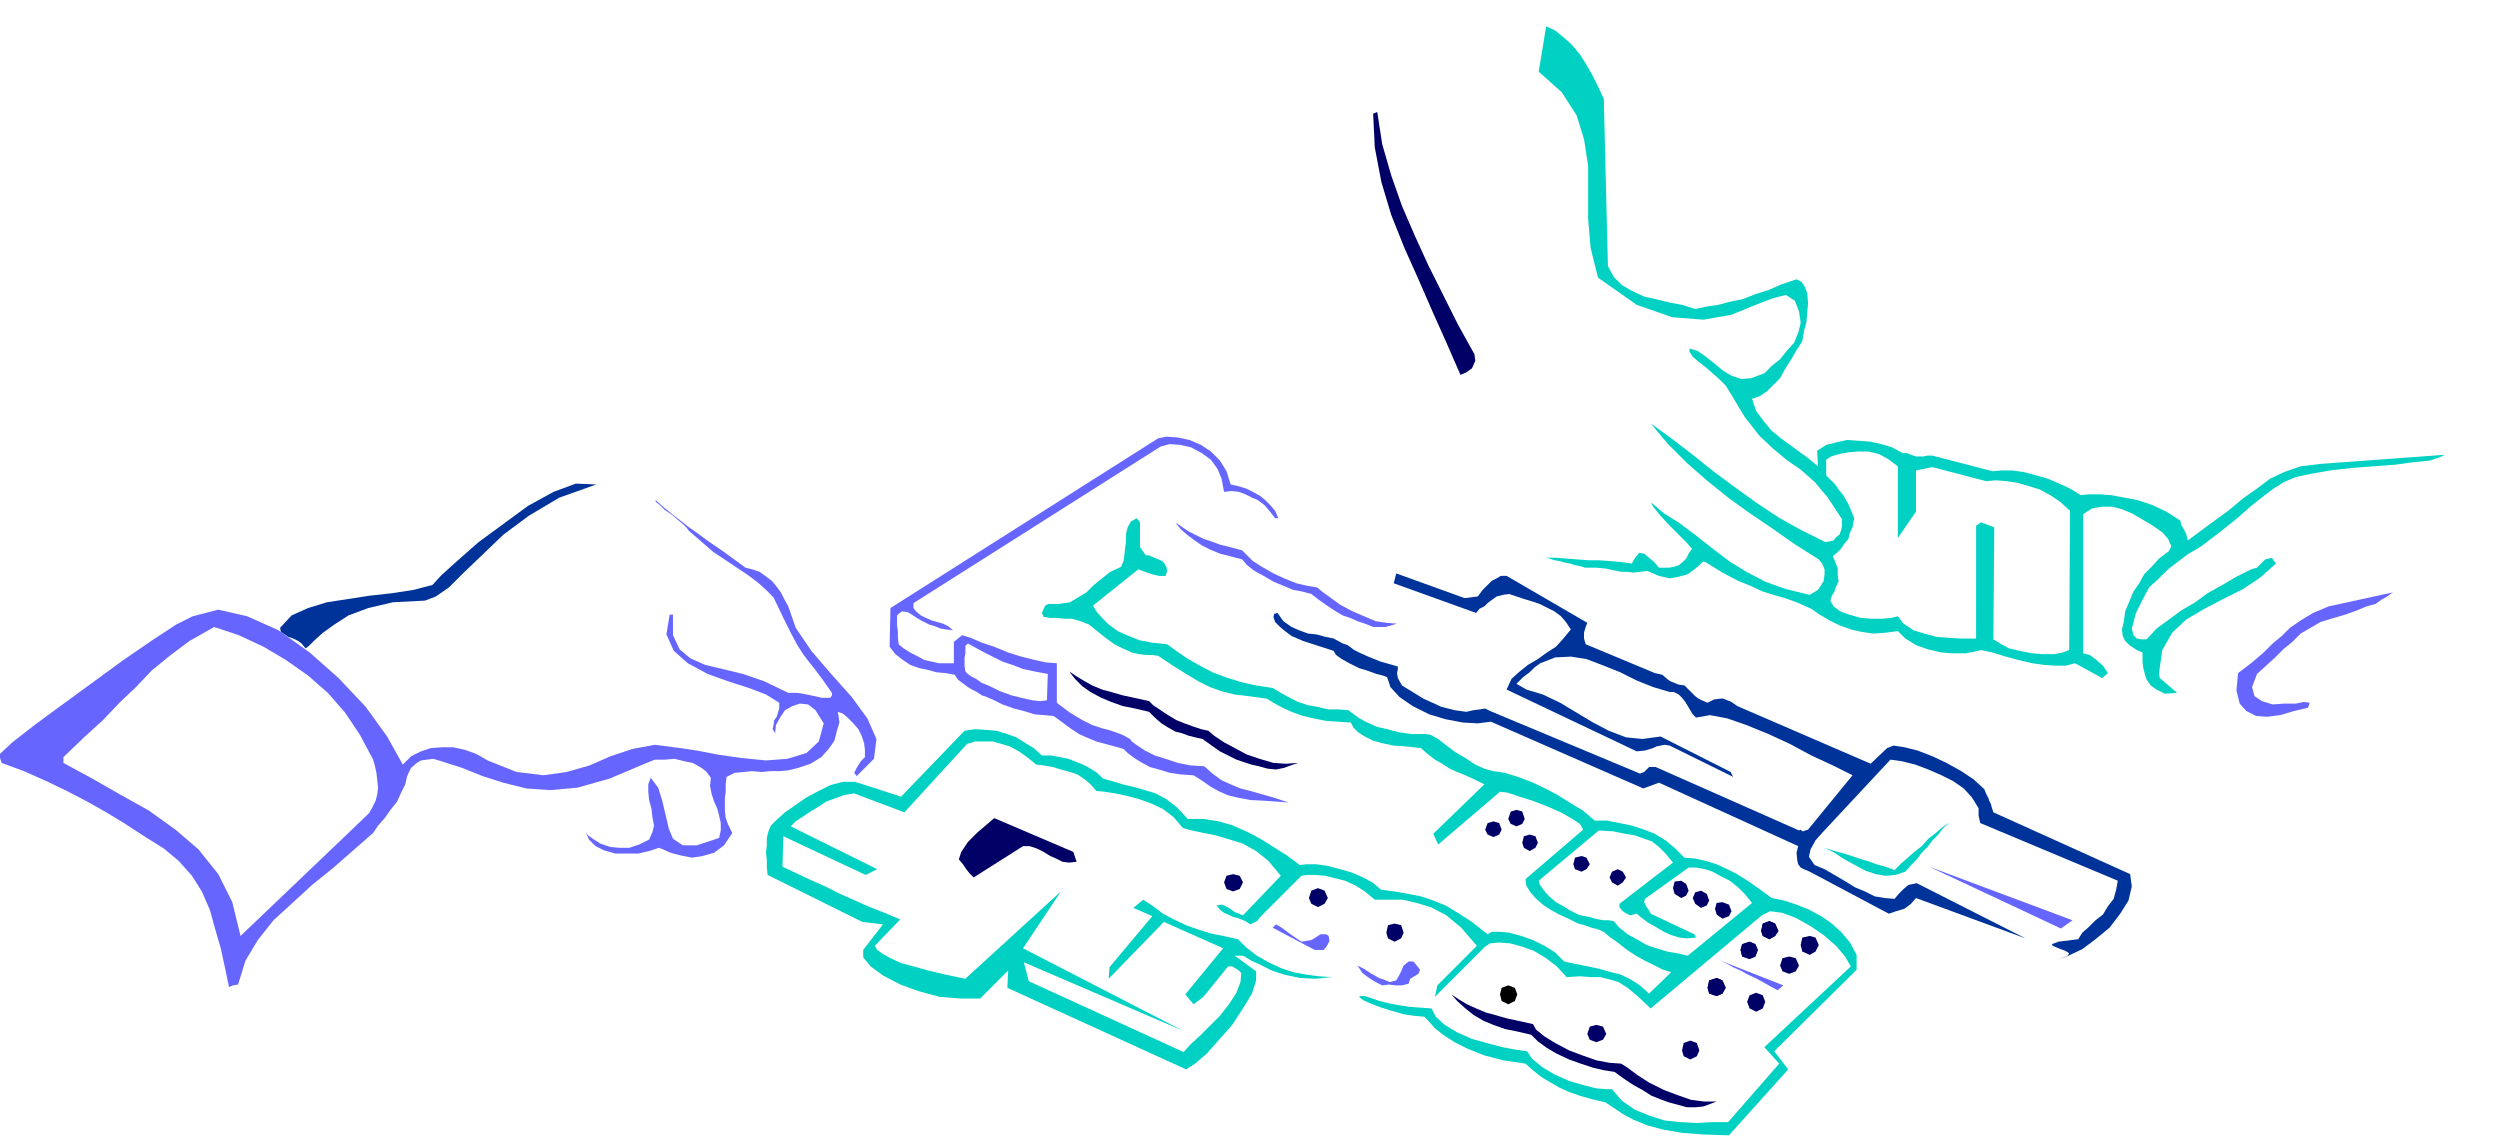 <svg xmlns="http://www.w3.org/2000/svg" fill-rule="evenodd" height="223.05" preserveAspectRatio="none" stroke-linecap="round" viewBox="0 0 3035 1380" width="490.455"><style>.brush1{fill:#66f}.pen1{stroke:none}.brush2{fill:#039}.brush3{fill:#00d1c2}.brush4{fill:#006}</style><path class="pen1 brush1" d="M453 1011h-30l25-24 4-7 4-8 2-8 1-8-1-9-1-9-2-9-2-7-16-30-18-27-21-24-24-21-27-19-27-16-30-14-30-10-30 17-24 18-22 18-19 20-20 19-20 21-23 21-25 24v7l35 19 35 20 34 19 32 23 28 24 24 30 17 34 10 41 131-125h30l-24 21-24 21-26 21-24 22-23 21-19 24-15 25-9 29-6 1-5 2-5-24-5-23-7-24-6-22-10-23-12-19-16-18-18-15-24-15-23-15-23-14-23-13-25-13-25-12-27-12-27-10-2-6v-5l15-14 27-21 34-25 37-27 37-27 35-24 29-19 20-10 31-8 35 8 38 17 38 27 35 31 33 35 26 36 19 34 10-10 12-6 12-4 14-1h13l14 3 14 5 14 8 35 14 33 4 28-4 28-8 25-11 27-9 27-5 31 4 20 3 26 5 28 4 30 3 26-2 23-7 15-14 6-22-10-16-9-7-10-1-9 3-9 5-6 9-5 9-1 10-3-5 1-5 1-6 3-4 3-10v-7l-16-10-21-8-25-8-25-9-24-13-17-15-9-20 4-24h4v25l8 17 13 11 18 8 21 5 25 6 26 9 29 14h11l12 2 9 2 9 2h10l2-3v-3l-12-17-9-12-8-10-6-8-7-11-7-13-10-20-12-25-9-9-10-9-12-9-12-8-15-10-15-10-15-13-15-13-2-3-4-4-7-6-7-6-9-6-6-6-5-4v-2l10 9 10 8 9 7 10 8 10 7 15 11 19 13 26 19 8 2 9 3 7 5 8 6 5 6 6 8 4 8 5 9 9 26 19 28 24 28 25 28 19 26 11 25-3 24-21 21-3-4 3-6 5-8 5-5v-9l-1-8-3-9-4-8-7-8-6-6-6-5-6-2 1 5 1 8-3 10-3 12-7 10-9 10-13 8-15 5-12 3-11 1h-11l-10 1-12-1-10 1-11 1-10 5-1 9v9l-1 8v15l1 9 3 8 5 10-10 15-12 9-14 4-13 2-15-3-11-3-9-4-5-2-12 4-13 3h-28l-14-4-10-5-8-8-4-9 3 4 7 5 8 5 12 4 11 1h12l12-4 12-6 4-9 2-8-2-10-1-10-3-11-1-10v-9l3-8 9 12 5 16 4 17 4 17 5 12 12 8h17l27-9 2-9v-9l-2-9-2-8-4-9-3-9-2-10 1-10-6-8-7-5-9-5-10-2-12-3-12 1h-12l-10 4-45 19-39 11-33 3-29-2-28-7-25-8-25-10-25-8-10-3-8 1-7 1-5 3-7 6-3 6-2 5-2 9-5 10-5 11-8 10-7 10-8 9-6 9z"/><path class="pen1 brush2" d="m371 787-5-6-4-3-6-3-6-2-9-6-1-5 14-15 20-9 23-7 26-4 26-4 27-3 26-4 23-6 11-12 20-18 25-22 30-22 30-22 31-17 27-10 25 1-45 16-37 22-31 23-26 25-22 21-18 18-16 11-13 5-39 2-30 7-24 9-17 11-14 10-10 9-7 7-4 3z"/><path class="pen1 brush1" d="m2827 736 78-17-3 2-4 3-7 4-7 5-11 3-12 5-14 5-17 5-13 4-12 7-12 7-10 10-11 9-10 10-11 10-11 10-6 16 3 11 9 6 13 4 14-1h14l10-2 7 1-2 6-17 4-17 5-16 2-13-1-12-6-8-9-4-16 2-21 17-13 14-12 11-11 11-9 10-10 13-9 15-9 19-8z"/><path class="pen1 brush3" d="M2346 567v-14l73 19 11-1h13l14 2 15 4 14 4 14 6 13 6 13 8 10-1h13l14 1 16 3 16 3 18 6 17 8 17 11 1 5 3 5 3 6 2 8 27-20 22-16 18-15 17-12 16-12 17-8 20-7 25-3 150-11-6 3-12 4-20 2-22 3-27 2-26 2-26 3-23 4-19 4-14 6-13 8-13 10-14 11-17 15-20 16-25 19-14 8-12 9-13 10-11 11-12 11-8 15-8 16-5 19 2 8 4 4 5 1h7l12-13 15-11 15-11 17-10 15-11 18-10 17-10 18-9 7-2 5-5 5-5 8-2 5 7-19 17-21 14-24 12-23 12-22 13-17 16-12 21-4 28 1 6 7 6 7 6 7 6-15 1-10-5-7-5-5-7-2-6-2-8-1-7v-12l-7-3-9-6-5-5-3-6-1-8 2-8 2-14 5-12 5-12 7-10 6-11 9-9 9-10 12-9 3-6-4-9-7-8-13-9-12-7-12-7-12-5-12-3h-12l-12 2-11 7v169l8 2 8 6 8 7 6 9-7 6-33-18-11 3h-12l-15-1-14-2-17-4-15-4-16-5-14-3-8 2-11 2h-15l-14-1-17-4-14-5-13-8-9-9-15 2-15 1-14-2-13-3-14-5-12-6-12-7-10-7-18-8-14-5-14-4-13-4-15-7-15-6-19-10-21-13h-3l-4 4-6 5-8 6-11 3-11 2-13-3-14-6-9 1-8 1-8-1h-7l-10-2-9-2-12-1h-13l-6-2-6-1-6-2-6-1-7-2-6-1-6-2-4-1h12l13 1 13 1 13 1h13l13 1 13 1 14 2 4-7 5-6 6 1 6 5 6 5 6 7h12l6-1 6-2 5-4 4-4 3-6 4-6-7-8-10-10-12-12-10-11-8-10-3-5 3 2 13 11 19 12 20 15 19 15 21 16 21 13 23 12 25 9 29 7 5-3 5-3 4-6 3-5 1-8v-6l-3-7-4-5-30-19-27-19-28-19-25-18-26-21-24-21-23-23-21-25 25 18 26 20 25 20 27 20 25 18 27 18 27 15 30 15 5-1 5-1 3-4 4-3 2-5 1-5v-9l-17-26-16-19-17-15-16-11-17-14-17-16-18-23-18-30-5-8-7-7-9-8-8-7-9-7-7-6-4-6v-4l10 3 10 7 10 8 11 9 10 6 12 4 12-1 16-6 9-9 10-8 8-10 9-10 5-12 3-12-2-14-5-13-11-7-16 4-23 9-27 11-34 6-38-3-43-15-47-33-9-36-3-35v-65l-5-32-9-29-18-28-28-25 9-55 11 5 11 9 9 8 10 12 7 11 8 14 7 14 7 15 5 203 7 13 10 10 12 7 15 7 14 3 16 4 16 3 16 5 14-3 14-2 15-4 15-3 15-6 16-5 16-7 18-6 6 3 4 6 3 8 1 12-1 11-1 12-3 11-2 12-7 11-7 12-7 11-6 11-8 8-8 8-9 6-9 3 5 15 9 12 9 11 12 10 11 8 11 8 11 8 12 10-1-19 11-7 12-3 13-3 14 1 14 1 14 3 13 4 13 7h5l5 2 6 2h9l5-1h6v14l-10 2-10 2v50l-22 32v-87l-12-9-11-6-13-3h-12l-12 1-11 2-10 3-6 4v19l5 5 6 6 4 6 5 6 3 5 4 7 3 7 4 10-1 5-1 6-3 6-2 8-5 6-4 6-5 5-5 4 3 7 3 8v8l1 8-3 6-2 6-3 5-2 6 4 7 8 6 11 4 14 4 13 1h13l11-1 8-2 7 9 12 8 13 4 15 4 13 1 14 1h21V638l6-4 16 6-1 136 8 5 11 6 13 3 15 3 13 1h14l10-2 8-3 1-169-12-11-12-8-13-7-13-4-14-4-13-2-13-1-12 1-65-17z"/><path class="pen1 brush4" d="m1773 455-17-39-17-38-17-39-17-38-16-40-12-40-8-42-2-41 5-2 6 39 11 38 13 37 16 37 16 35 18 36 18 36 20 36 1 8-4 9-7 5-7 3z"/><path class="pen1 brush3" d="M1916 1121v-11l3 1 5 1 6 1 6 2 5 1 6 1h6l6 1 7 8 10 8 11 6 12 7 12 4 13 4 12 2 13 3 78-64-9-11-8-8-10-8-10-5-11-6-9-3-11-2h-9l-53 38-1 4 3 6 3 4 2 4 53 25 2 4-11 1-9-1-10-3-9-4-10-6-9-5-8-6-6-5-8 2-6-3-4-3-3-4v-4l65-50-9-11-8-8-9-7-9-3-11-4-12-2-15-3-17-1-73 61 1 4 4 6 4 5 6 6 6 5 9 5 8 5 10 5v11l-12-6-11-5-11-6-9-6-9-8-6-7-5-8-1-8 70-60-4-7-9-6-14-8-16-7-18-7-16-5-15-5-9-1-75 64-6-13 62-60-12-6-11-5-10-4-9-4-9-6-9-5-9-7-8-7-18-2-15-1-14-3-11-3-10-5-8-5-6-6-3-6-15-1-15-1-15-3-13-3-14-5-11-5-11-6-8-5-22-3-17-2-16-4-14-5-14-7-15-9-16-10-18-12-7-1h-7l-9-1-9-2-11-5-10-5-11-8-10-8-10-8-10-4-11-3h-9l-9-1h-8l-6-1h-2l-2-5 2-5 2-4 4-2h13l13-2 10-6 10-6 9-9 10-8 10-8 13-6 3-7 1-7 1-9 1-8v-9l2-8 4-7 7-4 4 5v30l7 10h4l4 2 5 2 7 3 2 2 3 5 1 5-2 6h-8l-8-2-9-3-8-3-55 44 4 7 7 8 8 8 11 8 11 5 15 6 15 3 19 2 11 8 13 9 14 8 17 9 16 6 19 6 18 4 20 3 10 6 11 6 10 5 12 4 12 2 12 3h12l13 1 4 3 8 6 9 5 13 6 13 3 15 4 15 2h18l5 1 9 5 9 7 12 9 12 7 12 8 11 5 11 3 14 2 16 5 16 6 17 8 15 8 16 10 15 9 14 12h15l15 3 15 3 15 5 13 5 13 8 11 9 12 12 13 1 13 3 13 4 13 6 12 6 14 9 13 9 15 11 15 3 15 5 15 6 15 8 13 9 12 11 10 12 8 15v18l-100 99 17 22-72 80-31-1-26-2-23-4-19-5-17-7-13-7-12-8-9-6-17-4-14-4-14-5-11-5-12-7-10-6-10-8-9-8-27-4-23-6-20-8-16-8-14-9-10-8-8-9-5-5-12-1-13-2-14-4-13-4-13-5-9-4-5-4 1-1h6l9 3 9 3 12 3 11 2 13 2 13 1 14 1 5 10 11 10 15 9 18 8 18 5 19 5 16 3 14 2 6 9 12 10 15 9 18 8 17 5 16 4 12 1h7l12 14 16 11 17 7 19 6 19 2 20 1 19-1h19l62-71-18-20 105-98-7-12-11-13-15-13-16-11-18-10-16-6-15-2-10 5-135 113-16-15-12-10-11-7-10-3-12-3h-11l-14-1-16 1-12-13-13-10-15-9-14-5-15-4-13-1-11 1-6 4-61 61 3-14 48-48-19-22-18-15-19-10-17-5-17-4h-34l-12-10-11-7-13-6-12-3-12-3-12-1h-10l-7 1-49 49-5 6-8 4-6-4-5-2-5-2-5-1-6-3-5-2-5-4-4-5 7-1 8 4 7 5 10 4 46-48-15-18-15-12-16-9-16-5-17-5-15-3-14-3-11-3-11-13-13-10-15-7-14-5-15-4-14-3-13-2-10-1-7-8-7-6-9-6-9-3-11-3-10-3-11-2-9-1-11-9-10-7-11-6-10-3-11-3h-21l-10 3-76 83-61-23-12 2-11 4-11 4-9 6-10 6-9 6-9 6-6 6 105 52-14 7-100-47-1 37 17 8 17 8 18 8 18 9 18 8 18 8 18 7 19 8-31 32 3 5 7 5 9 5 13 6 15 4 18 5 21 5 24 5 116-106-46 69 194 100-193-83 6 23 188 86 8-9 12-11 12-12 12-12 11-14 9-14 5-13 1-11-3-3-3-2-5-3h-5l-30 37-12 9-10-12 46-56-72-32-67 69 1-14 52-62-23-10 12-10 12 8 12 9 13 7 15 7 14 5 16 5 15 3 18 4 10 10 13 10 14 8 15 7 15 5 16 3 15 2 16 1-20 2-19-1-19-4-15-5-14-7-11-5-8-5-2-1h-10l26 19v11l-5 16-11 18-13 20-16 18-15 17-14 12-11 7-217-99 1-21-34 34h-24l-25-2-26-7-22-8-21-11-15-11-9-11v-9l24-31-25-3-115-57-1-9v-9l-1-9 1-9v-9l2-8 3-7 6-6 11-10 13-9 13-9 15-8 14-7 15-4h15l16 5 40 13 77-80 13-2 14 1 12 1 13 4 11 4 11 7 10 6 10 9h11l11 2 10 2 10 4 8 3 9 5 8 5 7 7 11 3 13 4 13 3 14 4 13 4 13 7 13 10 13 14h19l19 3 17 5 18 8 15 8 16 10 16 10 16 12 8-1h12l14 2 15 4 14 4 14 6 11 6 11 9 16 2 17 3 15 3 15 5 15 6 15 9 17 11 19 15 5-3h10l11 1 15 4 14 5 14 7 13 8 11 11 14 3 15 3 14 3 14 4 12 3 12 6 11 7 11 10 27-26-10-3-10-5-12-6-11-6-12-8-10-8-10-7-7-6-7-3-8-2-8-3-8-2z"/><path class="pen1 brush1" d="m2158 1202-9-5-9-5-9-5-9-4-9-5-9-4-9-5-9-4 79 31-7 6zm-480-6-8-4-8-5-8-6-6-9 8 4 9 6 4 2 5 3 6 2 7 3 8-2 3-5 3-6 3-7 6-5h6l8 10-2 5-5 3-5 3-2 6-8 2h-8l-8-1-8 1z"/><path class="pen1 brush2" d="m2404 999-2-9v-9l-8-13-10-11-13-9-14-7-16-7-16-6-16-4-14-2-83 89-8 9-6 11-2 9 7 10 12 5 12 7 12 7 13 8 12 5 12 6 12 2 12 1 5-6 6-6 6-5 10-2 132 67-133-49-6 7-8 6-10 3-9 3-96-51-7-3-4-2-3-4-1-4-1-10 2-8-169-77-19 7-185-81-16 2-18-1-21-4-20-6-20-10-16-11-11-12-4-12-5-2-8-2-11-4-10-3-12-6-9-5-7-5-3-5-37-12-7-3-7-3-8-6-6-5-6-6-2-6 1-4 4-1 7 10 10 7 9 4 11 4 10 1 11 3 10 2 11 6 6 2 8 6 6 3 11 5 15 6 21 6v3l-1 5 1 6 5 9 26 16 22 10 16 4 14 2 9-2 8-1 6-1 6 3 182 76 5-2 3-3 3-3h8l174 77 2-1 2 2h1l6-2 54-66-24-12-26-12-26-14-26-12-27-11-23-8-21-4-17 3-4-4-3-5-3-5-3-5-4-5-4-4-6-3h-5l-20-6-20-8-20-10-20-8-21-8-19-3-19 1-18 7-7 5-6 6-8 6-8 8 12 7 20 6 21 10 20 12 20 12 19 10 21 8 20 2 22-3 85 43 3 6-77-38-6-1-5 1-5 1-4 2-10 3-10 1-158-75 6-13 10-9 10-8 12-7 11-8 11-7 9-10 9-11-6-9-6-7-8-6-8-4-10-5-9-3-10-3-9-3-9-3-7 1-8 2-7 5-4 3-4 4-6 3-4 5-100-36 3-12 83 30 16-2 6-8 8-8 3-3 6-3 5-3h7l98 57-2 5-2 7v7l2 7 84 35 9 2 7 6 3 2 5 2 5 2 7 1 5 5 6 6 2 2 4 3 4 2 7 3 8-4 8-1h3l5 2 5 2 7 5 162 70 20-19 8-3 13 2 16 4 18 7 17 8 18 10 15 10 13 12 2 5 3 6 1 3 2 4 1 4 2 6 166 75 2 15-4 17-10 16-13 17-17 14-16 12-17 8-13 5 12-5 2-3-5-3-8-3-7-3-1-2 8-3 24-3 5-8 8-7 8-8 9-7 6-10 7-9 3-11 2-11-167-70z"/><path class="pen1 brush1" d="m1596 1153-51-27 4-4 7 4 8 6 7 5 9 6 6-1 6-1 5-3 6-4h7l3 2 1 6-3 6-4 5h-11zm906-26-160-75 174 65-14 10z"/><path class="pen1 brush4" d="m1182 1065-5-5-4-5-4-6-5-6 3-9 4-6 4-6 6-6 6-6 6-5 7-6 7-6 96 41 4 12-9 1-8-1-8-4-7-3-8-5-8-4-9-3h-8l-60 38z"/><path class="pen1 brush3" d="m2313 1058-12 4-12 1-12-2-12-4-13-7-13-7-12-8-12-6 9 3 11 3 10 3 12 4 10 3 11 4 11 3 11 4 8-8 8-7 8-7 9-7 8-9 9-7 8-7 9-6-8 7-6 8-7 7-6 8-7 7-6 8-7 7-7 8z"/><path class="pen1 brush1" d="M1192 844v-15l3 1 9 4 10 5 14 5 12 3 13 3 10 1 8-1 1-32-16-3-14-3-13-5-12-4-12-6-10-5-11-6-9-5-3 3v9l-1 5v11l1 6 3 3 4 3 6 3 7 5v15l-6-4-6-3-5-3-4-3-8-6-4-6-11-2-11-1-11-3-10-2-11-4-9-6-9-7-7-9 1-47 325-206 10-2 14 1 14 3 14 6 12 8 11 11 8 13 5 16 9 2 10 3 8 4 9 5 6 5 7 7 5 6 4 9h-4l-7-9-6-7-8-6-7-3-8-4-8-3-9-1-9 1-3-16-5-12-8-11-11-8-13-7-13-3-13-1-11 3-300 190v6l3 4 6 5 6 3 7 3 7 2 7 2 6 3 6 5-8-1-7-1-7-3-7-2-8-4-7-4-6-4-5-3-7-1-4 3-2 2v12l1 7v7l1 9 6 5 8 5 8 4 9 5 9 2 9 2h18v-26l10-8 10 3 14 6 15 5 17 7 16 5 16 4 14 3 13 1v48l16 12 15 9 12 6 12 4 8 2 9 3 8 3 9 5 2 3 7 5 9 6 12 6 13 4 15 5 15 3 17 1 10 9 11 8 11 5 12 5 12 3 14 4 14 4 18 6-27-2-19-1-16-3-12-3-11-5-9-5-10-7-11-7-15-1-14-2-13-4-11-3-11-6-8-5-8-6-5-5-18-5-15-4-12-5-9-4-9-6-7-5-8-6-7-5-11-1-12-1-13-4-12-3-14-5-10-5-9-4-6-2z"/><path class="pen1 brush4" d="m1539 933-11-3-9-2-9-3-9-3-10-5-10-5-10-7-11-8-9-2-8-2-8-3-8-2-9-5-8-5-8-7-7-7-17-4-15-3-14-5-12-5-13-7-10-7-9-9-7-9 9 6 10 6 9 5 12 5 11 3 14 4 14 3 18 4 5 5 9 6 9 6 10 6 10 4 11 4 9 3 9 2 7 6 12 8 13 7 15 8 15 5 17 5 15 1 15-1-9 3-8 3-10 2-10-1zm509 411-11-3-11-3-11-4-10-4-11-7-11-6-12-8-11-8-13-2-13-3-15-5-14-5-15-7-12-7-11-8-8-8-17-4-15-3-14-5-12-5-12-7-10-8-10-9-7-8 9 6 10 6 11 5 12 5 11 3 14 4 14 3 18 4 4 7 10 8 13 8 17 9 16 6 17 6 16 3 14 1 8 5 12 9 14 9 18 9 16 6 17 6 16 2h15l-8 3-8 3-10 1h-10z"/><path class="pen1 brush1" d="m1667 761-10-4-9-3-9-4-9-3-10-6-9-6-10-7-9-7-11-3-11-2-12-5-12-5-12-7-11-6-9-7-6-7-15-4-12-3-12-5-10-5-10-7-8-6-8-7-6-8 7 5 9 6 8 4 10 5 9 3 11 4 12 3 15 4 5 5 8 8 11 7 14 8 13 6 15 6 13 3 12 2 6 5 11 8 11 8 15 8 14 6 14 6 14 2 12 1-7 2-7 2h-15z"/><path class="pen1 brush4" d="m1497 1082-8-3-3-8 3-8 8-2 8 2 4 8-4 8-8 3zm103 19-8-4-3-7 3-9 8-3 8 3 4 9-4 7-8 4z"/><path class="pen1" style="fill:#000" d="m1831 1219-8-4-2-8 2-8 8-3 8 3 3 8-3 8-8 4z"/><path class="pen1 brush4" d="m1938 1265-8-3-3-7 3-9 8-2 8 2 4 9-4 7-8 3zm114 21-8-4-2-7 2-9 8-3 8 3 3 9-3 7-8 4zm32-77-9-3-2-7 2-9 9-3 7 3 4 9-4 7-7 3zm40-45-9-3-2-8 2-7 9-3 7 3 3 7-3 8-7 3zm24-24-8-4-2-6 2-9 8-3 7 3 4 9-4 6-7 4z"/><path class="pen1 brush4" d="m2084 1209-9-3-2-7 2-9 9-3 7 3 4 9-4 7-7 3zm40-45-9-3-2-8 2-7 9-3 7 3 3 7-3 8-7 3zm-204-106-8-3-2-6 2-8 8-2 6 2 4 8-4 6-6 3zm-107-42-7-3-3-6 3-8 7-2 7 2 3 8-3 6-7 3zm228 74-8-5-2-7 2-8 8-1 6 4 3 8-3 6-6 3zm24 12-7-5-3-7 3-7 7-2 7 4 3 8-3 6-7 3zm26 13-7-5-2-7 2-7 7-1 8 3 3 8-3 6-8 3zm57 25-8-4-2-6 2-9 8-3 7 3 4 9-4 6-7 4zm-16 88-8-4-3-8 3-8 8-3 8 3 3 8-3 8-8 4zm40-46-8-3-3-7 3-9 8-2 8 2 4 9-4 7-8 3zm-208-107-7-4-3-6 3-7 7-3 6 3 4 7-4 6-6 4zm-107-42-7-4-2-6 2-8 7-2 7 2 3 8-3 6-7 4zm-16-30-7-3-3-6 3-9 7-2 7 2 3 9-3 6-7 3zm356 156-9-4-2-8 2-9 9-2 7 2 4 9-4 8-7 4zm-504-16-8-4-2-7 2-9 8-2 8 2 3 9-3 7-8 4z"/></svg>
